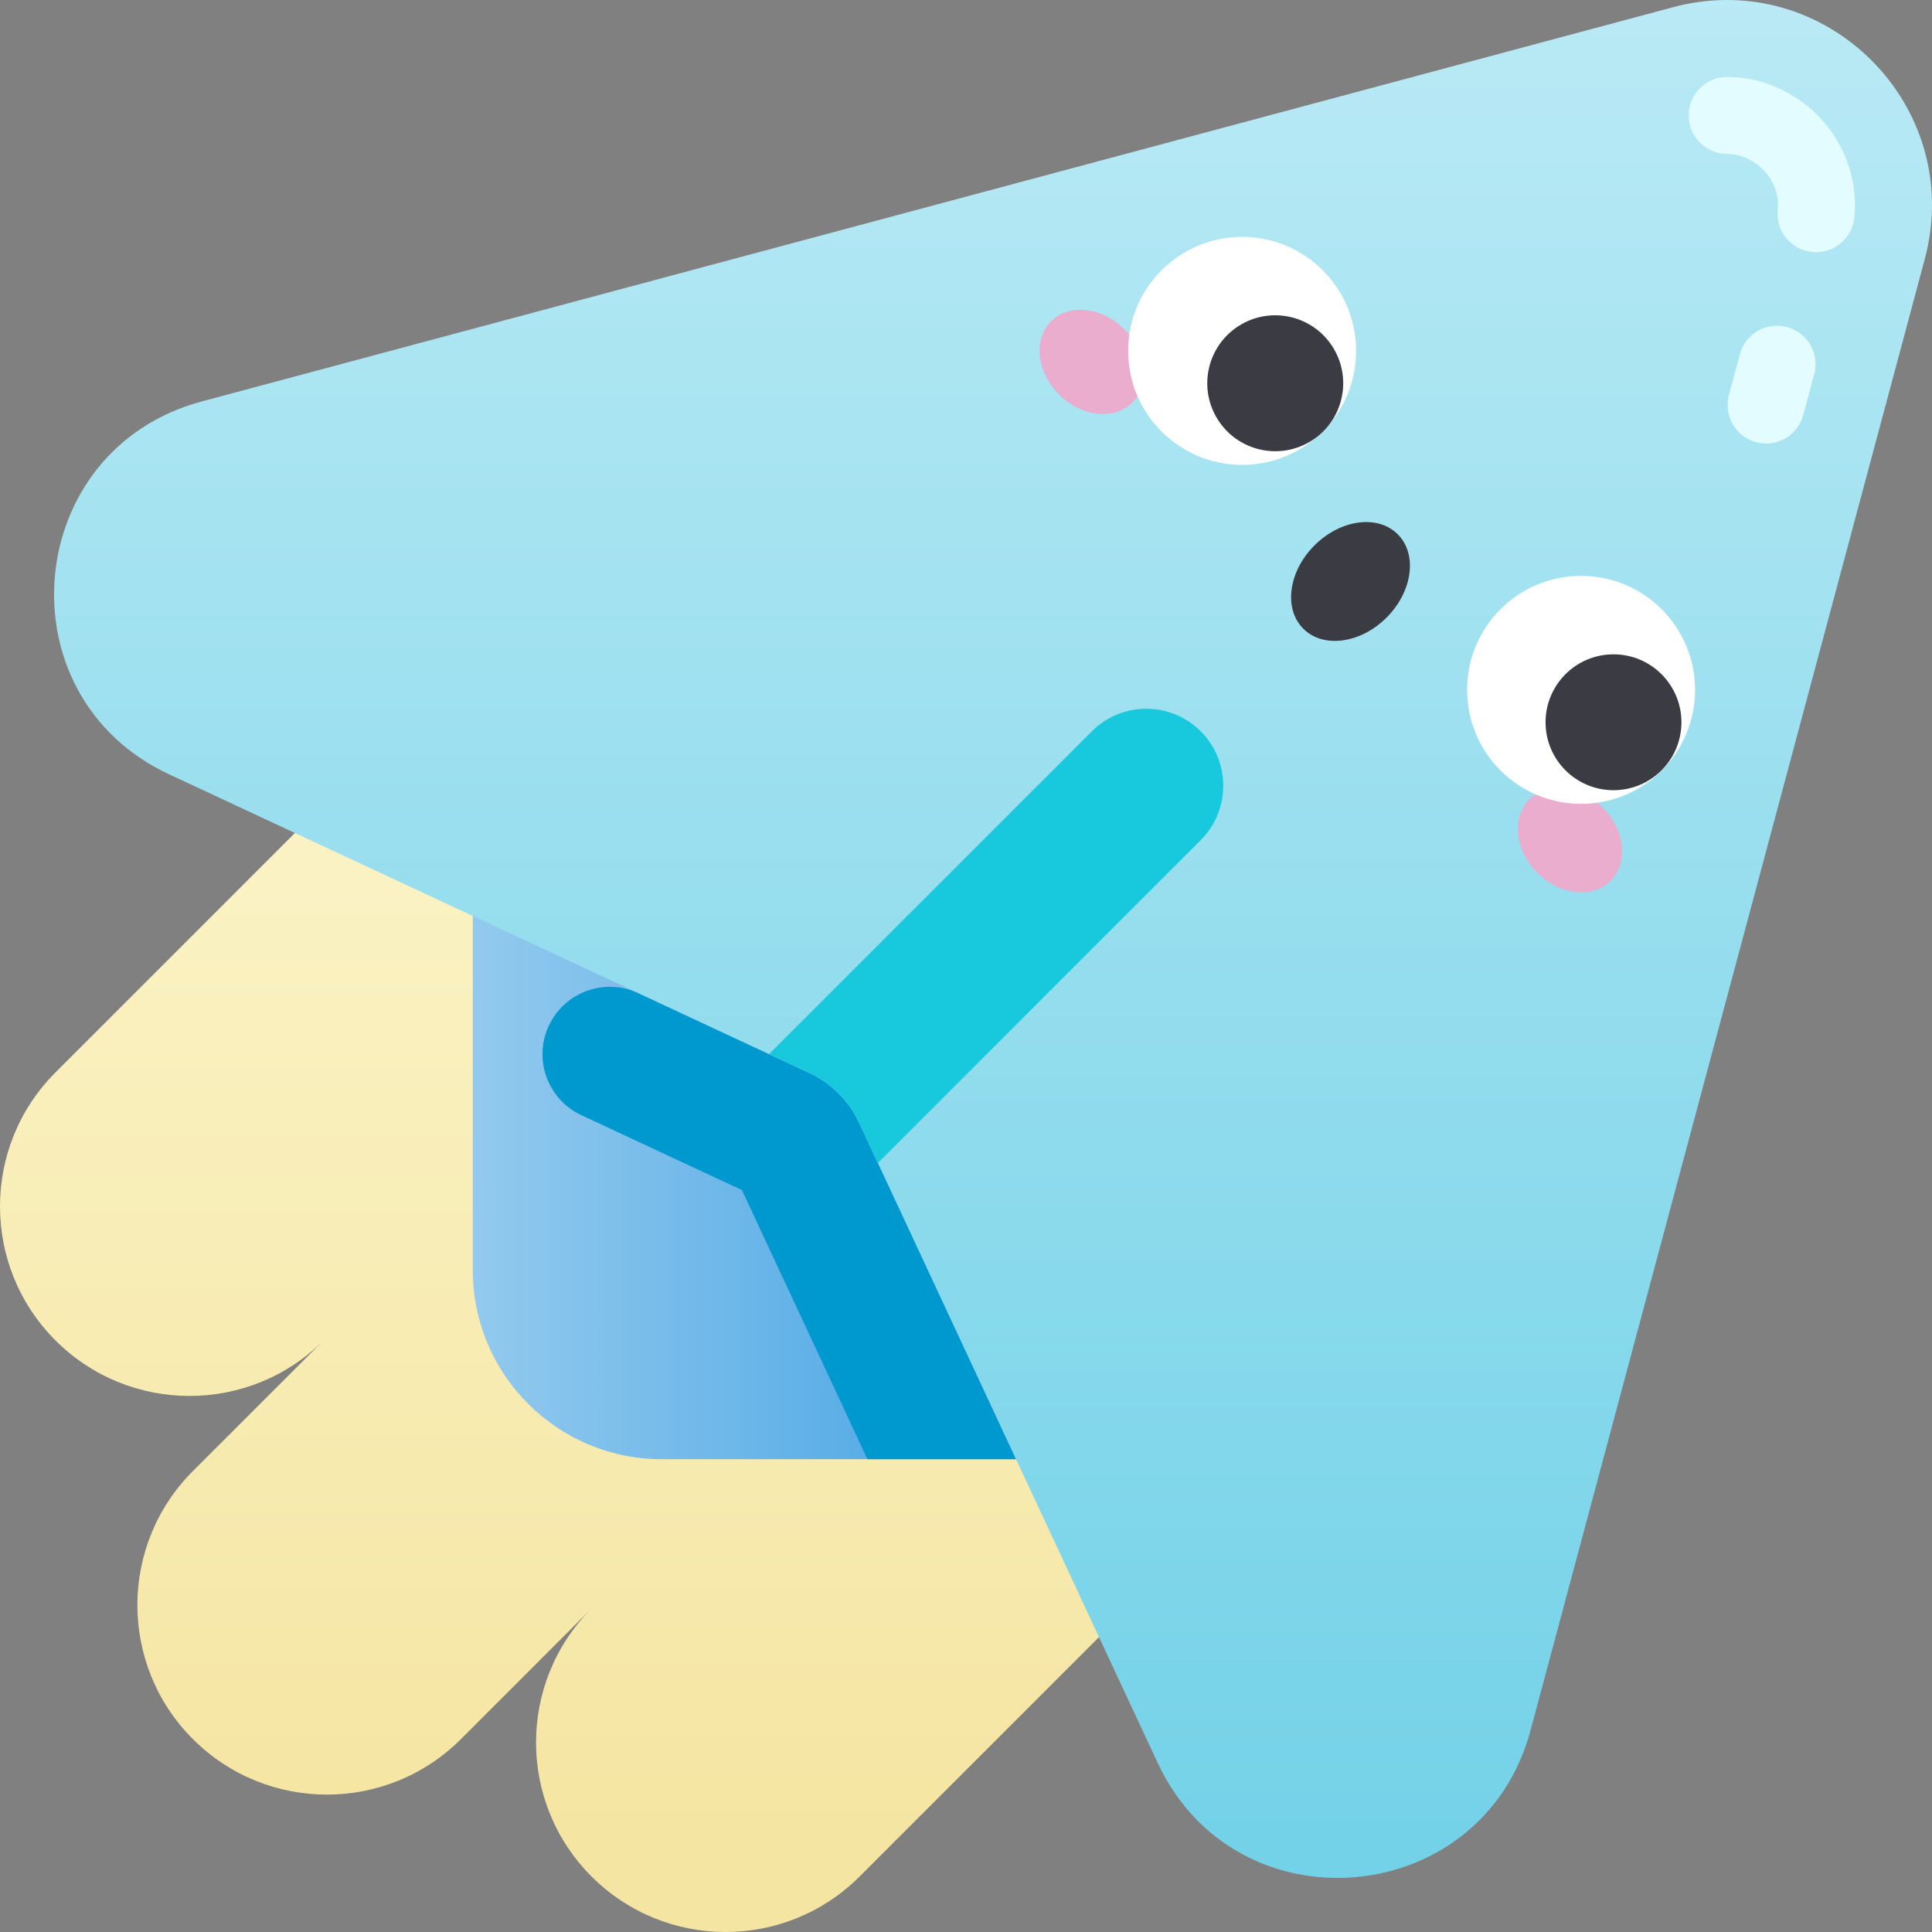 <svg id="Capa_1" enable-background="new 0 0 502 502" height="512" viewBox="0 0 502 502" width="512" xmlns="http://www.w3.org/2000/svg" xmlns:xlink="http://www.w3.org/1999/xlink"><rect x="0" y="0" width="502" height="502" fill="#808080" stroke="none"/><linearGradient id="SVGID_1_" gradientUnits="userSpaceOnUse" x1="162.775" x2="162.775" y1="480.456" y2="130.662"><stop offset="0" stop-color="#f5e5a2"/><stop offset="1" stop-color="#fcf7cf"/></linearGradient><linearGradient id="SVGID_2_" gradientUnits="userSpaceOnUse" x1="236.949" x2="92.177" y1="231.851" y2="231.851"><stop offset="0" stop-color="#53aae6"/><stop offset="1" stop-color="#a4d2f0"/></linearGradient><linearGradient id="SVGID_3_" gradientUnits="userSpaceOnUse" x1="258.025" x2="258.025" y1="476.509" y2="-8.075"><stop offset="0" stop-color="#74d2e8"/><stop offset="1" stop-color="#baeaf5"/></linearGradient><g><path d="m116.622 176.45-102.199 102.199c-19.231 19.231-19.231 50.411 0 69.642 19.231 19.231 50.411 19.231 69.642 0l-33.943 33.943c-19.231 19.231-19.231 50.411 0 69.642 19.231 19.231 50.411 19.232 69.642.001l33.943-33.943c-19.231 19.231-19.231 50.411.001 69.642 19.231 19.231 50.411 19.232 69.642 0l102.2-102.198z" fill="url(#SVGID_1_)"/><path d="m417.452 84.548-105.153 294.606h-140.333c-27.128 0-49.12-21.992-49.12-49.12v-140.333z" fill="url(#SVGID_2_)"/><path d="m223.226 291.701c-2.655-5.694-7.232-10.271-12.927-12.927l-44.441-20.723c-8.793-4.1-19.242-.265-23.295 8.549-4.023 8.748-.223 19.102 8.504 23.171l41.711 19.45 32.611 69.934h38.618z" fill="#0099cf"/><path d="m210.3 278.774-166.363-77.576c-43.787-20.418-38.191-84.382 8.476-96.887l382.288-102.434c39.719-10.643 76.065 25.703 65.422 65.422l-102.434 382.288c-12.504 46.668-76.469 52.264-96.887 8.477l-77.576-166.364c-2.655-5.694-7.232-10.271-12.926-12.926z" fill="url(#SVGID_3_)"/><path d="m283.699 190.016-83.873 83.874 10.474 4.884c5.694 2.655 10.271 7.232 12.926 12.926l4.884 10.475 83.874-83.874c7.81-7.811 7.81-20.475 0-28.285s-20.474-7.81-28.285 0z" fill="#18c9de"/><g><ellipse cx="283.699" cy="94.012" fill="#eaadcd" rx="12.003" ry="14.936" transform="matrix(.707 -.707 .707 .707 16.617 228.141)"/><ellipse cx="407.988" cy="218.301" fill="#eaadcd" rx="12.003" ry="14.936" transform="matrix(.707 -.707 .707 .707 -34.866 352.428)"/><circle cx="322.749" cy="91.176" fill="#fff" r="29.618"/><ellipse cx="331.209" cy="99.637" fill="#3b3b44" rx="17.652" ry="17.652" transform="matrix(.851 -.526 .526 .851 -2.916 189.008)"/><circle cx="410.824" cy="179.251" fill="#fff" r="29.618"/><g fill="#3b3b44"><circle cx="419.241" cy="187.668" r="17.652"/><path d="m360.281 160.46c-6.776 6.776-16.465 8.074-21.64 2.899s-3.877-14.864 2.899-21.64 16.465-8.075 21.64-2.899c5.175 5.175 3.877 14.864-2.899 21.64z"/></g></g><g fill="#e3fcff"><path d="m458.903 115.247c-.856 0-1.727-.111-2.594-.344-5.335-1.43-8.501-6.913-7.071-12.247l2.843-10.609c1.43-5.334 6.909-8.5 12.247-7.071 5.335 1.43 8.501 6.913 7.071 12.247l-2.843 10.609c-1.197 4.468-5.238 7.415-9.653 7.415z"/><path d="m471.882 65.534c-.33 0-.663-.017-.999-.05-5.495-.545-9.509-5.442-8.964-10.938.412-4.155-1.218-7.264-2.657-9.14-2.598-3.386-6.52-5.406-10.491-5.406-5.523 0-10-4.478-10-10s4.477-10 10-10c10.147 0 20.001 4.946 26.358 13.23 2.977 3.881 7.806 12.066 6.692 23.29-.511 5.161-4.861 9.014-9.939 9.014z"/></g></g></svg>